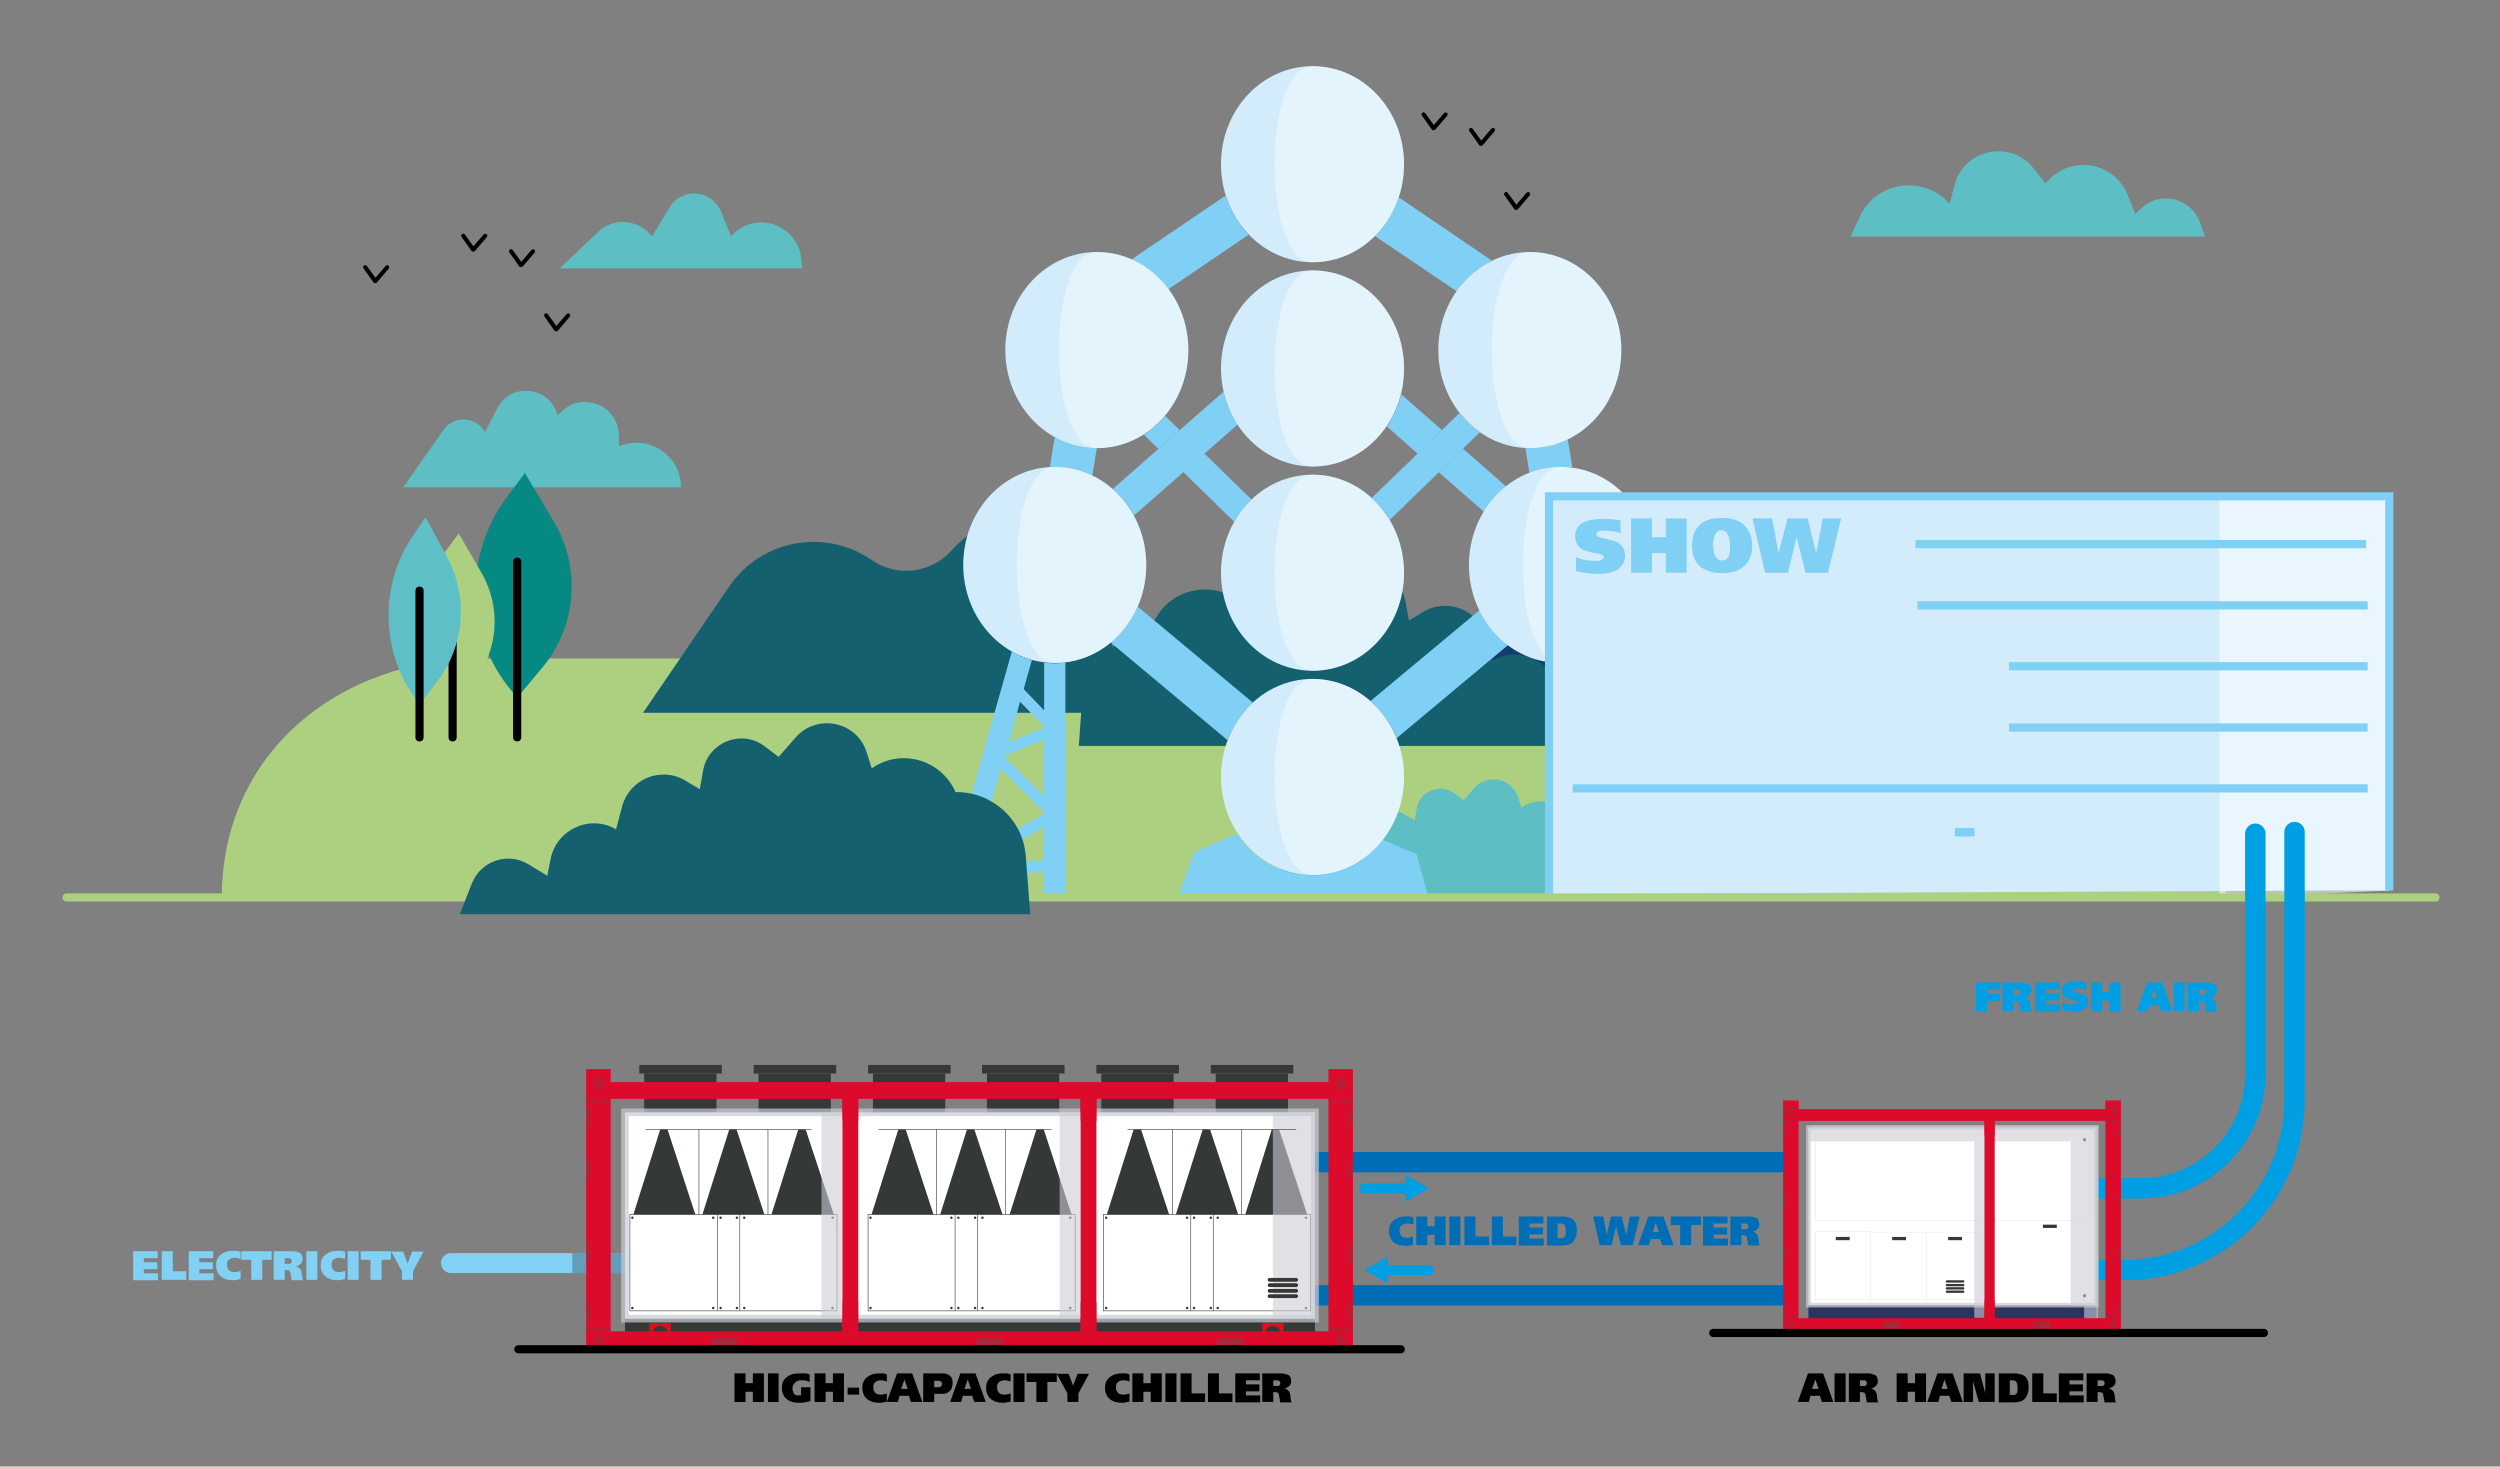 <?xml version="1.0" encoding="UTF-8"?>
<!-- Generator: Adobe Illustrator 27.1.1, SVG Export Plug-In . SVG Version: 6.00 Build 0)  -->
<svg xmlns="http://www.w3.org/2000/svg" xmlns:xlink="http://www.w3.org/1999/xlink" version="1.1" id="Calque_1" x="0px" y="0px" viewBox="0 0 612 359" style="enable-background:new 0 0 612 359;" xml:space="preserve">
<rect x="0" y="0" width="612" height="359" fill="#808080" stroke="none"/>
<style type="text/css">
	.st0{enable-background:new    ;}
	.st1{fill:#123E6A;}
	.st2{fill:#ADD080;}
	.st3{fill:#5DBFC3;}
	.st4{fill:#15606E;}
	.st5{fill:#058982;}
	.st6{fill:#5EC0C6;}
	.st7{fill:none;stroke:#15606E;stroke-width:2;stroke-linecap:round;stroke-linejoin:round;stroke-miterlimit:10;}
	.st8{fill:#80CFF5;}
	.st9{fill:#D2ECFC;}
	.st10{opacity:0.4;fill:#FFFFFF;enable-background:new    ;}
	.st11{opacity:0.4;}
	.st12{fill:#FFFFFF;}
	.st13{opacity:0.5;fill:#FFFFFF;enable-background:new    ;}
	.st14{fill:none;stroke:#80CFF5;stroke-width:2;stroke-miterlimit:10;}
	.st15{fill:none;stroke:#ADD080;stroke-width:2;stroke-linecap:round;stroke-miterlimit:10;}
	.st16{fill:none;stroke:#006DB7;stroke-width:5;stroke-linecap:round;stroke-linejoin:round;stroke-miterlimit:10;}
	.st17{fill:none;stroke:#009FE3;stroke-width:2.448;stroke-linecap:round;stroke-linejoin:round;}
	.st18{fill:#009FE3;}
	.st19{fill:none;stroke:#000000;stroke-width:1.631;stroke-linecap:round;stroke-linejoin:round;stroke-miterlimit:10;}
	.st20{fill:none;stroke:#83D0F5;stroke-width:4.894;stroke-linecap:round;stroke-linejoin:round;stroke-miterlimit:10;}
	.st21{fill:none;stroke:#649DB8;stroke-width:4.894;stroke-linejoin:round;stroke-miterlimit:10;}
	.st22{fill:#343836;}
	.st23{opacity:0.7;fill:none;stroke:#CBCCD3;stroke-width:1.871;stroke-miterlimit:10;enable-background:new    ;}
	.st24{fill:#E20E17;}
	.st25{fill:#FFFFFF;stroke:#343836;stroke-width:0.146;stroke-miterlimit:10;}
	.st26{fill:none;stroke:#343836;stroke-width:0.146;stroke-miterlimit:10;}
	.st27{opacity:0.6;fill:#CBCCD3;enable-background:new    ;}
	.st28{fill:none;stroke:#343836;stroke-width:0.936;stroke-linecap:round;stroke-miterlimit:10;}
	.st29{fill:#DC0B2C;}
	.st30{opacity:0.24;}
	.st31{fill:#535452;}
	.st32{fill:none;stroke:#000000;stroke-width:2;stroke-linecap:round;stroke-miterlimit:10;}
	.st33{fill:none;stroke:#009FE3;stroke-width:5;stroke-linecap:round;stroke-linejoin:round;stroke-miterlimit:10;}
	.st34{fill:#2B345B;}
	.st35{opacity:0.7;fill:none;stroke:#CBCCD3;stroke-width:1.145;stroke-miterlimit:10;enable-background:new    ;}
	.st36{opacity:0.4;fill:none;stroke:#343836;stroke-width:3.774885e-02;stroke-miterlimit:10;enable-background:new    ;}
	.st37{fill:none;stroke:#343836;stroke-width:0.572;stroke-linecap:round;stroke-miterlimit:10;}
	.st38{fill:none;stroke:#FFFFFF;stroke-width:0.372;stroke-miterlimit:10;}
	.st39{fill:#83D0F5;}
	.st40{fill:#006DB7;}
</style>
<g>
	<g>
		<g>
			<g class="st0">
				<path class="st1" d="M470.5,219.7h24.1c25.3,0,45.8-19.5,45.8-44.8v-0.8h-69.9L470.5,219.7L470.5,219.7z"></path>
			</g>
			<g>
				<path class="st1" d="M482.6,189.2h-52.5v-37.4h20.1c17.9,0,32.5,14.5,32.5,32.5v4.9H482.6z"></path>
			</g>
			<g class="st0">
				<path class="st2" d="M54.3,219.7h401.9v-58.5h-338C82.9,161.1,54.3,184.4,54.3,219.7L54.3,219.7z"></path>
			</g>
			<g>
				<path class="st3" d="M166.7,119.3h-68l9.9-14.1c2.5-3.6,8-3.3,10.1,0.6l0,0l3-5.8c3.3-6.6,13-5.4,14.8,1.7l0,0l1-1      c5.3-5,14-1.3,14,6v2.5h0.1C158.9,106.3,166.7,111.5,166.7,119.3L166.7,119.3z"></path>
			</g>
			<g class="st0">
				<path class="st4" d="M275.8,174.5H157.4l21.1-30.9c7.8-11.5,23.5-14.4,34.9-6.5l0,0c6.2,4.3,14.6,3.2,19.6-2.4l0,0      c6.9-7.8,18-10.3,27.5-6.1l6.2,2.7L275.8,174.5z"></path>
			</g>
			<g class="st0">
				<path class="st1" d="M387.1,182.7l0.6,2c34.2,0,61.9,2.3,61.9-31.9v-1H347.1L387.1,182.7z"></path>
			</g>
			<g>
				<path class="st3" d="M310,219.7l1.8-4.6c1.3-3.5,5.5-4.9,8.6-2.9l2.8,1.8c0,0,0.2-1.2,0.5-2.6c0.9-4.5,5.9-6.8,9.9-4.5l0,0      l0.9-3.5c1.1-4.2,5.9-6.1,9.6-3.9l2.2,1.3l0.5-2.8c0.7-4.4,5.8-6.4,9.4-3.7l2.1,1.6l2.5-2.9c3.3-3.8,9.4-2.5,10.9,2.3l0.7,2.4      l0,0c4.4-3.1,10.6-1.4,12.7,3.6l0.4,0.9l10.9,17.7H310V219.7z"></path>
			</g>
			<g class="st0">
				<path class="st3" d="M539.8,57.9H453l2.3-4.9c4-8.6,15.5-10.3,21.9-3.2l0.1,0.1l1.1-4.4c2.2-9,13.8-11.5,19.5-4.2l2.8,3.6      l1.2-1.2c5.9-5.8,15.8-3.7,18.9,3.9l1.9,4.7l1.7-1.5c4.6-4.1,11.9-2.3,14.1,3.5L539.8,57.9z"></path>
			</g>
			<g>
				<g>
					<path d="M362.5,35.7L362.5,35.7c-0.2,0-0.3-0.1-0.4-0.2l-2.4-3.4c-0.2-0.2-0.1-0.5,0.1-0.7s0.5-0.1,0.7,0.1l2.1,2.9l2.5-2.9       c0.2-0.2,0.5-0.2,0.7-0.1c0.2,0.2,0.2,0.5,0.1,0.7l-2.9,3.4C362.8,35.6,362.7,35.7,362.5,35.7z"></path>
				</g>
				<g>
					<path d="M371.1,51.4L371.1,51.4c-0.2,0-0.3-0.1-0.4-0.2l-2.4-3.4c-0.2-0.2-0.1-0.5,0.1-0.7s0.5-0.1,0.7,0.1l2.1,2.9l2.5-2.9       c0.2-0.2,0.5-0.2,0.7-0.1c0.2,0.2,0.2,0.5,0.1,0.7l-2.9,3.4C371.4,51.3,371.3,51.4,371.1,51.4z"></path>
				</g>
				<g>
					<path d="M350.9,31.9L350.9,31.9c-0.2,0-0.3-0.1-0.4-0.2l-2.4-3.4c-0.2-0.2-0.1-0.5,0.1-0.7s0.5-0.1,0.7,0.1l2.1,2.9l2.5-2.9       c0.2-0.2,0.5-0.2,0.7-0.1c0.2,0.2,0.2,0.5,0.1,0.7l-2.9,3.4C351.2,31.8,351,31.9,350.9,31.9z"></path>
				</g>
				<g>
					<path d="M326.8,39.6L326.8,39.6c-0.2,0-0.3-0.1-0.4-0.2L324,36c-0.2-0.2-0.1-0.5,0.1-0.7s0.5-0.1,0.7,0.1l2.1,2.9l2.5-2.9       c0.2-0.2,0.5-0.2,0.7-0.1c0.2,0.2,0.2,0.5,0.1,0.7l-2.9,3.4C327.1,39.6,327,39.6,326.8,39.6z"></path>
				</g>
			</g>
			<g>
				<path class="st3" d="M196.4,65.7H137l9.5-9c3.8-3.6,10-3,13.1,1.2l0,0l4.3-7.1c3-5,10.4-4.4,12.6,1l2.5,6.1l0.2-0.3      c5.7-6.1,15.8-2.8,16.9,5.4L196.4,65.7z"></path>
			</g>
			<g>
				<path d="M127.5,65.4L127.5,65.4c-0.2,0-0.3-0.1-0.4-0.2l-2.4-3.4c-0.2-0.2-0.1-0.5,0.1-0.7s0.5-0.1,0.7,0.1l2.1,2.9l2.5-2.9      c0.2-0.2,0.5-0.2,0.7-0.1c0.2,0.2,0.2,0.5,0.1,0.7l-2.9,3.4C127.8,65.3,127.6,65.4,127.5,65.4z"></path>
			</g>
			<g>
				<path d="M136.1,81.1L136.1,81.1c-0.2,0-0.3-0.1-0.4-0.2l-2.4-3.4c-0.2-0.2-0.1-0.5,0.1-0.7c0.2-0.2,0.5-0.1,0.7,0.1l2.1,2.9      l2.5-2.9c0.2-0.2,0.5-0.2,0.7-0.1c0.2,0.2,0.2,0.5,0.1,0.7l-2.9,3.4C136.4,81.1,136.2,81.1,136.1,81.1z"></path>
			</g>
			<g>
				<path d="M115.8,61.6L115.8,61.6c-0.2,0-0.3-0.1-0.4-0.2L113,58c-0.2-0.2-0.1-0.5,0.1-0.7s0.5-0.1,0.7,0.1l2.1,2.9l2.5-2.9      c0.2-0.2,0.5-0.2,0.7-0.1c0.2,0.2,0.2,0.5,0.1,0.7l-2.9,3.4C116.1,61.5,116,61.6,115.8,61.6z"></path>
			</g>
			<g>
				<path d="M91.8,69.3L91.8,69.3c-0.2,0-0.3-0.1-0.4-0.2L89,65.7c-0.2-0.2-0.1-0.5,0.1-0.7s0.5-0.1,0.7,0.1l2.1,2.9l2.5-2.9      c0.2-0.2,0.5-0.2,0.7-0.1c0.2,0.2,0.2,0.5,0.1,0.7l-2.9,3.4C92.1,69.3,92,69.3,91.8,69.3z"></path>
			</g>
			<g class="st0">
				<path class="st4" d="M403.6,182.4l-2.9-7.4c-2.2-5.6-8.8-7.8-13.9-4.7l-4.6,2.8c0,0-0.3-1.9-0.8-4.2c-1.5-7.2-9.6-10.9-16-7.2      l0,0l-1.5-5.6c-1.8-6.7-9.5-9.9-15.5-6.3l-3.5,2.1l-0.8-4.5c-1.2-7-9.4-10.3-15.1-6l-3.4,2.6l-4.1-4.7c-5.3-6.1-15.2-4-17.5,3.7      l-1.2,3.8l0,0c-7.1-5-17-2.2-20.5,5.8l-0.6,1.5l-0.4,0.1c-9,1.7-15.8,9.3-16.5,18.4l-0.7,10h139.5V182.4z"></path>
			</g>
			<g>
				<g class="st0">
					<path class="st5" d="M128.5,115.8l-4.5,6c-10.5,14.2-10.1,33.7,1.2,47.3l1.4,1.7l6.1-7.3c8.4-10,9.6-24.3,3-35.6L128.5,115.8z"></path>
				</g>
				<g>
					<path d="M126.6,181.5c-0.6,0-1-0.4-1-1v-43c0-0.6,0.4-1,1-1s1,0.4,1,1v43C127.6,181.1,127.2,181.5,126.6,181.5z"></path>
				</g>
			</g>
			<g>
				<g class="st0">
					<path class="st2" d="M112.3,130.6l-3.5,4.7c-8.1,10.9-7.8,26,0.9,36.5l1.1,1.3l4.7-5.6c6.5-7.7,7.4-18.7,2.3-27.4L112.3,130.6z       "></path>
				</g>
				<g>
					<path d="M110.8,181.5c-0.6,0-1-0.4-1-1v-33.2c0-0.6,0.4-1,1-1s1,0.4,1,1v33.2C111.8,181.1,111.4,181.5,110.8,181.5z"></path>
				</g>
			</g>
			<g>
				<g class="st0">
					<path class="st6" d="M104.2,126.6l-3.4,5c-7.9,11.8-7.5,28.1,0.9,39.4l1.1,1.4l4.6-6.1c6.3-8.4,7.2-20.2,2.2-29.6L104.2,126.6z       "></path>
				</g>
				<g>
					<path d="M102.7,181.5c-0.6,0-1-0.4-1-1v-35.9c0-0.6,0.4-1,1-1s1,0.4,1,1v35.9C103.7,181.1,103.3,181.5,102.7,181.5z"></path>
				</g>
			</g>
			<g>
				<path class="st2" d="M545.3,219.7H453l2.4-5.2c4.3-9.2,16.5-11,23.3-3.5l0.1,0.1l1.1-4.7c2.3-9.6,14.7-12.3,20.7-4.5l3,3.9      l1.3-1.3c6.3-6.1,16.8-4,20.1,4.2l2,5l1.8-1.6c4.9-4.3,12.6-2.4,14.9,3.7L545.3,219.7z"></path>
			</g>
			<path class="st7" d="M598.2,219.7"></path>
			<path class="st7" d="M18.3,219.7"></path>
		</g>
		<g>
			<g>
				<g>
					<g>
						<g>
							<g>
								<path class="st8" d="M365.2,63.8l-22.8-15.5c-1.2,3.6-3.2,6.9-5.8,9.5l20,13.5C358.8,68.1,361.8,65.5,365.2,63.8z"></path>
							</g>
						</g>
					</g>
					<g>
						<g>
							<g>
								<path class="st8" d="M374.5,109.7c-0.4,0-0.8,0-1.1,0l1.2,7.3c3.1-1.7,6.6-2.7,10.3-2.7l0,0l-1.1-6.7          C380.9,108.9,377.8,109.7,374.5,109.7z"></path>
							</g>
						</g>
					</g>
				</g>
				<g>
					<g>
						<g>
							<path class="st8" d="M341.9,180.7l28.6-23.9c-2.7-2.4-4.9-5.5-6.3-9.1l-28.7,23.9C338.3,174.1,340.5,177.2,341.9,180.7z"></path>
						</g>
					</g>
				</g>
				<g>
					<g>
						<g>
							<path class="st8" d="M258.2,114.3c3.3,0,6.4,0.8,9.2,2.1l1.1-6.7c-3.7,0-7.2-1-10.3-2.7l-1.2,7.4         C257.4,114.3,257.8,114.3,258.2,114.3z"></path>
						</g>
					</g>
				</g>
				<g>
					<g>
						<g>
							<path class="st8" d="M300,47.9l-23,15.6c3.6,1.6,6.7,4.1,9,7.3l19.6-13.3C303.2,54.8,301.2,51.6,300,47.9z"></path>
						</g>
					</g>
				</g>
				<g>
					<g>
						<g>
							<path class="st8" d="M349.5,219.1l-2.7-10l-8.3-3.5c-4.1,5.3-10.3,8.7-17.3,8.7c-7.6,0-14.3-4-18.3-10.2l-10.6,4.5l-3.8,10.5         H349.5z"></path>
						</g>
					</g>
				</g>
				<g>
					<g>
						<g>
							<path class="st9" d="M343.7,40.2c0,13.3-10,24-22.4,24s-22.4-10.8-22.4-24c0-13.3,10-24,22.4-24         C333.7,16.2,343.7,26.9,343.7,40.2"></path>
							<path class="st10" d="M343.7,40.2c0,13.3-10,24-22.4,24s-12.4-48,0-48C333.7,16.2,343.7,26.9,343.7,40.2"></path>
						</g>
					</g>
				</g>
				<g>
					<g>
						<g>
							<path class="st9" d="M290.9,85.7c0,13.3-10,24-22.4,24s-22.4-10.8-22.4-24c0-13.3,10-24,22.4-24         C280.9,61.7,290.9,72.4,290.9,85.7"></path>
						</g>
					</g>
				</g>
				<g class="st11">
					<path class="st12" d="M290.9,85.7c0,13.3-10,24-22.4,24s-12.4-48,0-48C280.9,61.7,290.9,72.4,290.9,85.7"></path>
				</g>
				<g>
					<g>
						<g>
							<path class="st8" d="M288.8,105.3l-3.6-3.5c-1.5,1.8-3.2,3.3-5.2,4.6l3.6,3.5L288.8,105.3z"></path>
						</g>
					</g>
				</g>
				<g>
					<g>
						<g>
							<path class="st8" d="M299.5,95.9l-27.1,23.8c2.1,1.8,3.8,4,5.2,6.5l25.4-22.3C301.3,101.5,300.2,98.8,299.5,95.9z"></path>
						</g>
					</g>
				</g>
				<g>
					<g>
						<g>
							<path class="st8" d="M306.7,172l-28.2-23.5c-1.5,3.5-3.8,6.5-6.6,8.8l28.6,23.9C301.8,177.7,304,174.5,306.7,172z"></path>
						</g>
					</g>
				</g>
				<g>
					<g>
						<g>
							<path class="st9" d="M280.6,138.3c0,13.3-10,24-22.4,24s-22.4-10.8-22.4-24c0-13.3,10-24,22.4-24S280.6,125.1,280.6,138.3"></path>
						</g>
					</g>
				</g>
				<g class="st11">
					<path class="st12" d="M280.6,138.3c0,13.3-10,24-22.4,24s-12.4-48,0-48S280.6,125.1,280.6,138.3"></path>
				</g>
				<g>
					<g>
						<g>
							<path class="st9" d="M343.7,90.2c0,13.3-10,24-22.4,24s-22.4-10.8-22.4-24c0-13.3,10-24,22.4-24S343.7,76.9,343.7,90.2"></path>
						</g>
					</g>
				</g>
				<g class="st11">
					<path class="st12" d="M343.7,90.2c0,13.3-10,24-22.4,24s-12.4-48,0-48S343.7,76.9,343.7,90.2"></path>
				</g>
				<g>
					<g>
						<g>
							<path class="st9" d="M396.9,85.7c0,13.3-10,24-22.4,24s-22.4-10.8-22.4-24c0-13.3,10-24,22.4-24         C386.9,61.7,396.9,72.4,396.9,85.7"></path>
						</g>
					</g>
				</g>
				<g class="st11">
					<path class="st12" d="M396.9,85.7c0,13.3-10,24-22.4,24s-12.4-48,0-48C386.9,61.7,396.9,72.4,396.9,85.7"></path>
				</g>
				<g>
					<g>
						<g>
							<path class="st8" d="M306.4,122.3L294.8,111l-5.2,4.5l12.5,12.2C303.3,125.7,304.7,123.9,306.4,122.3z"></path>
						</g>
					</g>
				</g>
				<g>
					<g>
						<g>
							<g>
								<path class="st8" d="M358.1,109.8l-5.9,5.8l12.9,11.3c1.3-2.5,3-4.8,5-6.6L358.1,109.8z"></path>
							</g>
						</g>
					</g>
					<g>
						<g>
							<g>
								<path class="st8" d="M353,105.3l-10-8.8c-0.7,2.9-1.9,5.5-3.5,7.9l7.6,6.7L353,105.3z"></path>
							</g>
						</g>
					</g>
				</g>
				<g>
					<g>
						<g>
							<path class="st9" d="M343.7,140.2c0,13.3-10,24-22.4,24s-22.4-10.8-22.4-24c0-13.3,10-24,22.4-24S343.7,127,343.7,140.2"></path>
						</g>
					</g>
				</g>
				<g class="st11">
					<path class="st12" d="M343.7,140.2c0,13.3-10,24-22.4,24s-12.4-48,0-48S343.7,127,343.7,140.2"></path>
				</g>
				<g>
					<g>
						<g>
							<path class="st8" d="M340.2,127.3l22.1-21.5c-1.9-1.3-3.6-2.9-5-4.7l-21.5,20.8C337.5,123.5,339,125.3,340.2,127.3z"></path>
						</g>
					</g>
				</g>
				<g>
					<g>
						<g>
							<path class="st9" d="M343.7,190.2c0,13.3-10,24-22.4,24s-22.4-10.8-22.4-24c0-13.3,10-24,22.4-24S343.7,177,343.7,190.2"></path>
						</g>
					</g>
				</g>
				<g class="st11">
					<path class="st12" d="M343.7,190.2c0,13.3-10,24-22.4,24s-12.4-48,0-48S343.7,177,343.7,190.2"></path>
				</g>
				<g>
					<g>
						<g>
							<path class="st8" d="M260.8,219.2v-57c-0.9,0.1-1.8,0.2-2.6,0.2c-0.9,0-1.8-0.1-2.6-0.2v11.7l-5-5.2l2-7.1         c-1.7-0.5-3.4-1.2-4.9-2.1l-16.9,59.7 M236.3,219.2l1.6-5.6h17.7v5.6 M255.5,210.7H241l14.5-8.2V210.7z M249.7,171.8l5.9,6         v0.3l-8.6,3.5L249.7,171.8z M245.9,185l9.6-3.9v13.7l-9.7-9.6L245.9,185z M245,188.2l10.5,10.5v0.6l-16.3,9.2L245,188.2z"></path>
						</g>
					</g>
				</g>
				<g>
					<g>
						<g>
							<path class="st9" d="M359.6,138.3c0,13.3,10,24,22.4,24s22.4-10.8,22.4-24c0-13.3-10-24-22.4-24S359.6,125.1,359.6,138.3z"></path>
						</g>
					</g>
				</g>
				<g>
					<g>
						<g>
							<path class="st10" d="M382.1,162.3c12.4,0,22.4-10.8,22.4-24c0-13.3-10-24-22.4-24S369.7,162.3,382.1,162.3z"></path>
						</g>
					</g>
				</g>
				<g>
					<g>
						<g>
							<path class="st8" d="M409.5,219.2l-16.9-59.7c-1.5,0.9-3.2,1.6-4.9,2.1l2,7.1l-5,5.2v-11.7c-0.9,0.1-1.8,0.2-2.6,0.2         c-0.9,0-1.8-0.1-2.6-0.2v57 M384.7,219.2v-5.6h17.7l1.6,5.6 M384.7,202.5l14.5,8.2h-14.5V202.5z M393.3,181.6l-8.6-3.5v-0.3         l5.9-6L393.3,181.6z M394.4,185.2l-9.7,9.6v-13.7l9.6,3.9L394.4,185.2z M401,208.5l-16.3-9.2v-0.6l10.5-10.5L401,208.5z"></path>
						</g>
					</g>
				</g>
			</g>
		</g>
		<g>
			<polyline class="st9" points="136.1,220 379.2,220 379.2,121.5 584.9,121.5 584.9,218 569.5,218    "></polyline>
			<polygon class="st13" points="584.9,218 584.9,121.5 543.3,121.5 543.3,220    "></polygon>
			<g>
				<line class="st14" x1="468.9" y1="133.2" x2="579.2" y2="133.2"></line>
				<g>
					<path class="st14" d="M478.6,203.7c0.8,0.1,1.6,0.1,2.4,0.1s1.6,0,2.3-0.1H478.6z"></path>
					<line class="st14" x1="385" y1="193" x2="579.6" y2="193"></line>
					<line class="st14" x1="491.8" y1="178.1" x2="579.6" y2="178.1"></line>
					<line class="st14" x1="491.8" y1="163.1" x2="579.6" y2="163.1"></line>
					<line class="st14" x1="469.4" y1="148.2" x2="579.6" y2="148.2"></line>
					<polyline class="st14" points="379.2,220 379.2,121.5 584.9,121.5 584.9,218      "></polyline>
				</g>
			</g>
		</g>
		<line class="st15" x1="16.3" y1="219.7" x2="596.2" y2="219.7"></line>
	</g>
	<line class="st16" x1="317.5" y1="317.1" x2="435.7" y2="317.1"></line>
	<polyline class="st16" points="435.7,284.5 331.8,284.5 331.8,284.5 308.3,284.5  "></polyline>
	<g>
		<g>
			<line class="st17" x1="334" y1="290.9" x2="345" y2="290.9"></line>
			<g>
				<polygon class="st18" points="344.1,294.2 349.8,290.9 344.1,287.6     "></polygon>
			</g>
		</g>
	</g>
	<g>
		<g>
			<line class="st17" x1="349.8" y1="310.9" x2="338.8" y2="310.9"></line>
			<g>
				<polygon class="st18" points="339.7,307.6 334,310.9 339.7,314.2     "></polygon>
			</g>
		</g>
	</g>
	<path class="st19" d="M329.9,315.3"></path>
	<path class="st19" d="M329.9,315.3"></path>
	<line class="st20" x1="155.8" y1="309.2" x2="110.4" y2="309.2"></line>
	<line class="st21" x1="155.8" y1="309.2" x2="140.1" y2="309.2"></line>
	<g>
		<g>
			<g>
				<rect x="157.7" y="262.8" class="st22" width="17.7" height="9.9"></rect>
				<rect x="156.5" y="260.7" class="st22" width="20.2" height="2.1"></rect>
			</g>
			<g>
				<rect x="185.7" y="262.8" class="st22" width="17.7" height="9.9"></rect>
				<rect x="184.5" y="260.7" class="st22" width="20.2" height="2.1"></rect>
			</g>
			<g>
				<rect x="213.7" y="262.8" class="st22" width="17.7" height="9.9"></rect>
				<rect x="212.5" y="260.7" class="st22" width="20.2" height="2.1"></rect>
			</g>
			<g>
				<rect x="241.6" y="262.8" class="st22" width="17.7" height="9.9"></rect>
				<rect x="240.4" y="260.7" class="st22" width="20.2" height="2.1"></rect>
			</g>
			<g>
				<rect x="269.6" y="262.8" class="st22" width="17.7" height="9.9"></rect>
				<rect x="268.4" y="260.7" class="st22" width="20.2" height="2.1"></rect>
			</g>
			<g>
				<rect x="297.6" y="262.8" class="st22" width="17.7" height="9.9"></rect>
				<rect x="296.4" y="260.7" class="st22" width="20.2" height="2.1"></rect>
			</g>
			<g>
				<g>
					<g>
						<rect x="153" y="322.8" class="st22" width="168.9" height="6.6"></rect>
						<g>
							<rect x="153" y="272.3" class="st12" width="168.9" height="50.5"></rect>
							<rect x="153" y="272.3" class="st23" width="168.9" height="50.5"></rect>
						</g>
						<g>
							<path class="st24" d="M159,323.9v5.2h5.2v-5.2H159z M161.6,328.4c-1,0-1.9-0.8-1.9-1.9c0-1,0.8-1.9,1.9-1.9         c1,0,1.9,0.8,1.9,1.9C163.5,327.5,162.6,328.4,161.6,328.4z"></path>
							<path class="st24" d="M309,323.9v5.2h5.2v-5.2H309z M311.6,328.4c-1,0-1.9-0.8-1.9-1.9c0-1,0.8-1.9,1.9-1.9s1.9,0.8,1.9,1.9         C313.4,327.5,312.6,328.4,311.6,328.4z"></path>
						</g>
						<g>
							<g>
								<polygon class="st22" points="320.9,300 312.2,273.7 304,300         "></polygon>
								<polygon class="st22" points="304,300 295.3,273.7 287,300         "></polygon>
								<polygon class="st22" points="287.1,300 278.4,273.7 270.1,300         "></polygon>
							</g>
							<g>
								<g>
									<g>
										<rect x="270.1" y="297.3" class="st25" width="50.7" height="23.6"></rect>
									</g>
									<g>
										<line class="st26" x1="291.5" y1="320.9" x2="291.5" y2="297.3"></line>
										<line class="st26" x1="297" y1="297.3" x2="297" y2="320.9"></line>
									</g>
								</g>
								<g>
									<g>
										<circle class="st22" cx="270.8" cy="298.1" r="0.3"></circle>
									</g>
									<g>
										<circle class="st22" cx="270.8" cy="320.2" r="0.3"></circle>
									</g>
								</g>
								<g>
									<g>
										<circle class="st22" cx="292.3" cy="298.1" r="0.3"></circle>
									</g>
									<g>
										<circle class="st22" cx="292.3" cy="320.2" r="0.3"></circle>
									</g>
								</g>
								<g>
									<g>
										<circle class="st22" cx="290.6" cy="298.1" r="0.3"></circle>
									</g>
									<g>
										<circle class="st22" cx="290.6" cy="320.2" r="0.3"></circle>
									</g>
								</g>
								<g>
									<g>
										<circle class="st22" cx="296.4" cy="298.1" r="0.3"></circle>
									</g>
									<g>
										<circle class="st22" cx="296.4" cy="320.2" r="0.3"></circle>
									</g>
								</g>
								<g>
									<g>
										<circle class="st22" cx="298.1" cy="298.1" r="0.3"></circle>
									</g>
									<g>
										<circle class="st22" cx="298.1" cy="320.2" r="0.3"></circle>
									</g>
								</g>
								<g>
									<g>
										<circle class="st22" cx="319.7" cy="298.1" r="0.3"></circle>
									</g>
									<g>
										<circle class="st22" cx="319.7" cy="320.2" r="0.3"></circle>
									</g>
								</g>
							</g>
							<rect x="271" y="273.3" class="st12" width="48.4" height="3.2"></rect>
						</g>
						<rect x="311.6" y="272.3" class="st27" width="10.3" height="50.5"></rect>
						<g>
							<line class="st28" x1="310.8" y1="314.6" x2="317.3" y2="314.6"></line>
							<line class="st28" x1="310.8" y1="316" x2="317.3" y2="316"></line>
							<line class="st28" x1="310.8" y1="317.3" x2="317.3" y2="317.3"></line>
							<line class="st28" x1="310.8" y1="313.3" x2="317.3" y2="313.3"></line>
						</g>
					</g>
				</g>
			</g>
			<g>
				<g>
					<g>
						<rect x="264.5" y="265.8" class="st29" width="3.9" height="62.9"></rect>
					</g>
					<g>
						<rect x="264.5" y="265.8" class="st29" width="3.9" height="8.6"></rect>
					</g>
					<g>
						<rect x="264.5" y="318.8" class="st29" width="3.9" height="8.6"></rect>
					</g>
					<g>
						<rect x="206.2" y="265.8" class="st29" width="3.9" height="62.9"></rect>
					</g>
					<g>
						<rect x="206.2" y="265.8" class="st29" width="3.9" height="8.6"></rect>
					</g>
					<g>
						<rect x="206.2" y="318.8" class="st29" width="3.9" height="8.6"></rect>
					</g>
				</g>
				<g>
					<g>
						<path class="st29" d="M330.2,329.9H144.5v-65h185.7V329.9z M148.5,325.9h177.6V269H148.5V325.9z"></path>
					</g>
					<g>
						<rect x="325.2" y="261.7" class="st29" width="6" height="69.2"></rect>
					</g>
					<g>
						<rect x="143.5" y="261.7" class="st29" width="6" height="69.2"></rect>
					</g>
					<g class="st30">
						<rect x="143.5" y="269" class="st31" width="5.9" height="0.9"></rect>
						<path class="st31" d="M144.1,275.5h-0.6v-4.3h0.6c0.3,0,0.6,0.3,0.6,0.6v3.1C144.7,275.2,144.5,275.5,144.1,275.5z"></path>
						<path class="st31" d="M146.5,266.9L146.5,266.9c-0.7,0-1.3-0.6-1.3-1.3V265c0-0.7,0.6-1.3,1.3-1.3l0,0c0.7,0,1.3,0.6,1.3,1.3        v0.7C147.8,266.4,147.2,266.9,146.5,266.9z"></path>
						<rect x="143.5" y="324.9" class="st31" width="5.9" height="0.9"></rect>
						<path class="st31" d="M144.1,319.4h-0.6v4.3h0.6c0.3,0,0.6-0.3,0.6-0.6V320C144.7,319.7,144.5,319.4,144.1,319.4z"></path>
						<path class="st31" d="M144.1,284.1h-0.6v4.3h0.6c0.3,0,0.6-0.3,0.6-0.6v-3.1C144.7,284.4,144.5,284.1,144.1,284.1z"></path>
						<path class="st31" d="M144.1,304.7h-0.6v4.3h0.6c0.3,0,0.6-0.3,0.6-0.6v-3.1C144.7,304.9,144.5,304.7,144.1,304.7z"></path>
						<path class="st31" d="M146.5,326.8L146.5,326.8c-0.7,0-1.3,0.6-1.3,1.3v0.7c0,0.7,0.6,1.3,1.3,1.3l0,0c0.7,0,1.3-0.6,1.3-1.3        V328C147.8,327.3,147.2,326.8,146.5,326.8z"></path>
					</g>
					<g class="st30">
						<rect x="325.3" y="325" class="st31" width="5.9" height="0.9"></rect>
						<path class="st31" d="M330.5,319.4h0.6v4.3h-0.6c-0.3,0-0.6-0.3-0.6-0.6V320C329.9,319.7,330.2,319.4,330.5,319.4z"></path>
						<path class="st31" d="M328.2,326.8L328.2,326.8c0.7,0,1.3,0.6,1.3,1.3v0.7c0,0.7-0.6,1.3-1.3,1.3l0,0c-0.7,0-1.3-0.6-1.3-1.3        V328C326.9,327.3,327.5,326.8,328.2,326.8z"></path>
						<rect x="325.2" y="269" class="st31" width="5.9" height="0.9"></rect>
						<path class="st31" d="M330.5,275.5h0.6v-4.3h-0.6c-0.3,0-0.6,0.3-0.6,0.6v3.1C329.9,275.2,330.2,275.5,330.5,275.5z"></path>
						<path class="st31" d="M330.5,309h0.6v-4.3h-0.6c-0.3,0-0.6,0.3-0.6,0.6v3.1C329.9,308.7,330.2,309,330.5,309z"></path>
						<path class="st31" d="M330.5,288.4h0.6v-4.3h-0.6c-0.3,0-0.6,0.3-0.6,0.6v3.1C329.9,288.2,330.2,288.4,330.5,288.4z"></path>
						<path class="st31" d="M328.2,266.9L328.2,266.9c0.7,0,1.3-0.6,1.3-1.3V265c0-0.7-0.6-1.3-1.3-1.3l0,0c-0.7,0-1.3,0.6-1.3,1.3        v0.7C326.9,266.4,327.5,266.9,328.2,266.9z"></path>
					</g>
					<g class="st11">
						<path class="st31" d="M174.1,328.5v1.5h6.4v-1.5c0-0.6-0.5-1.1-1.1-1.1h-4.2C174.6,327.4,174.1,327.9,174.1,328.5z"></path>
						<path class="st31" d="M297.9,328.5v1.5h6.4v-1.5c0-0.6-0.5-1.1-1.1-1.1H299C298.4,327.4,297.9,327.9,297.9,328.5z"></path>
						<path class="st31" d="M239.1,328.5v1.5h6.4v-1.5c0-0.6-0.5-1.1-1.1-1.1h-4.2C239.5,327.4,239.1,327.9,239.1,328.5z"></path>
					</g>
				</g>
			</g>
			<g>
				<g>
					<polygon class="st22" points="205,300 196.3,273.7 188,300      "></polygon>
					<polygon class="st22" points="188,300 179.4,273.7 171.1,300      "></polygon>
					<polygon class="st22" points="171.1,300 162.5,273.7 154.2,300      "></polygon>
				</g>
				<g>
					<g>
						<g>
							<rect x="154.2" y="297.3" class="st25" width="50.7" height="23.6"></rect>
						</g>
						<g>
							<line class="st26" x1="175.6" y1="320.9" x2="175.6" y2="297.3"></line>
							<line class="st26" x1="181.1" y1="297.3" x2="181.1" y2="320.9"></line>
						</g>
					</g>
					<g>
						<g>
							<circle class="st22" cx="154.8" cy="298.1" r="0.3"></circle>
						</g>
						<g>
							<circle class="st22" cx="154.8" cy="320.2" r="0.3"></circle>
						</g>
					</g>
					<g>
						<g>
							<circle class="st22" cx="176.4" cy="298.1" r="0.3"></circle>
						</g>
						<g>
							<circle class="st22" cx="176.4" cy="320.2" r="0.3"></circle>
						</g>
					</g>
					<g>
						<g>
							<circle class="st22" cx="174.6" cy="298.1" r="0.3"></circle>
						</g>
						<g>
							<circle class="st22" cx="174.6" cy="320.2" r="0.3"></circle>
						</g>
					</g>
					<g>
						<g>
							<circle class="st22" cx="180.4" cy="298.1" r="0.3"></circle>
						</g>
						<g>
							<circle class="st22" cx="180.4" cy="320.2" r="0.3"></circle>
						</g>
					</g>
					<g>
						<g>
							<circle class="st22" cx="182.2" cy="298.1" r="0.3"></circle>
						</g>
						<g>
							<circle class="st22" cx="182.2" cy="320.2" r="0.3"></circle>
						</g>
					</g>
					<g>
						<g>
							<circle class="st22" cx="203.8" cy="298.1" r="0.3"></circle>
						</g>
						<g>
							<circle class="st22" cx="203.8" cy="320.2" r="0.3"></circle>
						</g>
					</g>
				</g>
				<rect x="155.1" y="273.3" class="st12" width="48.4" height="3.2"></rect>
			</g>
			<g>
				<g>
					<polygon class="st22" points="263.2,300 254.6,273.7 246.3,300      "></polygon>
					<polygon class="st22" points="246.3,300 237.6,273.7 229.3,300      "></polygon>
					<polygon class="st22" points="229.4,300 220.8,273.7 212.5,300      "></polygon>
					<rect x="213.4" y="273.3" class="st12" width="48.4" height="3.2"></rect>
				</g>
				<g>
					<g>
						<g>
							<rect x="212.5" y="297.3" class="st25" width="50.7" height="23.6"></rect>
						</g>
						<g>
							<line class="st26" x1="233.8" y1="320.9" x2="233.8" y2="297.3"></line>
							<line class="st26" x1="239.3" y1="297.3" x2="239.3" y2="320.9"></line>
						</g>
					</g>
					<g>
						<g>
							<circle class="st22" cx="213.1" cy="298.1" r="0.3"></circle>
						</g>
						<g>
							<circle class="st22" cx="213.1" cy="320.2" r="0.3"></circle>
						</g>
					</g>
					<g>
						<g>
							<circle class="st22" cx="234.6" cy="298.1" r="0.3"></circle>
						</g>
						<g>
							<circle class="st22" cx="234.6" cy="320.2" r="0.3"></circle>
						</g>
					</g>
					<g>
						<g>
							<circle class="st22" cx="232.9" cy="298.1" r="0.3"></circle>
						</g>
						<g>
							<circle class="st22" cx="232.9" cy="320.2" r="0.3"></circle>
						</g>
					</g>
					<g>
						<g>
							<circle class="st22" cx="238.7" cy="298.1" r="0.3"></circle>
						</g>
						<g>
							<circle class="st22" cx="238.7" cy="320.2" r="0.3"></circle>
						</g>
					</g>
					<g>
						<g>
							<circle class="st22" cx="240.5" cy="298.1" r="0.3"></circle>
						</g>
						<g>
							<circle class="st22" cx="240.5" cy="320.2" r="0.3"></circle>
						</g>
					</g>
					<g>
						<g>
							<circle class="st22" cx="262" cy="298.1" r="0.3"></circle>
						</g>
						<g>
							<circle class="st22" cx="262" cy="320.2" r="0.3"></circle>
						</g>
					</g>
				</g>
			</g>
			<line class="st26" x1="171.1" y1="297.3" x2="171.1" y2="276.5"></line>
			<line class="st26" x1="188" y1="297.3" x2="188" y2="276.5"></line>
			<line class="st26" x1="229.3" y1="297.3" x2="229.3" y2="276.5"></line>
			<line class="st26" x1="246.2" y1="297.3" x2="246.2" y2="276.5"></line>
			<line class="st26" x1="287" y1="297.3" x2="287" y2="276.5"></line>
			<line class="st26" x1="303.9" y1="297.3" x2="303.9" y2="276.5"></line>
			<line class="st26" x1="158" y1="276.5" x2="198.6" y2="276.5"></line>
			<line class="st26" x1="215.1" y1="276.5" x2="257.4" y2="276.5"></line>
			<line class="st26" x1="317.3" y1="276.5" x2="276" y2="276.5"></line>
			<rect x="259.4" y="272.3" class="st27" width="5.1" height="50.5"></rect>
			<rect x="201.1" y="272.3" class="st27" width="5.1" height="50.5"></rect>
		</g>
	</g>
	<line class="st32" x1="126.9" y1="330.3" x2="342.9" y2="330.3"></line>
	<path class="st19" d="M329.9,315.3"></path>
	<path class="st19" d="M329.9,315.3"></path>
	<path class="st33" d="M514.6,290.9h9.6c15.4,0,27.9-12.5,27.9-27.9v-58.9"></path>
	<path class="st33" d="M514.6,310.9h5.5c23,0,41.6-18.6,41.6-41.6v-65.6"></path>
	<g>
		<path class="st32" d="M554.2,326.3"></path>
		<path class="st32" d="M419.4,326.3"></path>
	</g>
</g>
<g>
	<g>
		<rect x="442.7" y="319.6" class="st34" width="70.5" height="4.1"></rect>
		<g>
			<rect x="442.7" y="276" class="st12" width="70.5" height="43.5"></rect>
			<rect x="442.7" y="276" class="st35" width="70.5" height="43.5"></rect>
		</g>
		<g>
			<rect x="444.4" y="277.8" class="st36" width="67.1" height="21"></rect>
		</g>
		<g>
			<rect x="444.4" y="301.5" class="st36" width="13.6" height="16.6"></rect>
		</g>
		<g>
			<polyline class="st36" points="458.1,318.1 471.7,318.1 471.7,301.6 458.1,301.6    "></polyline>
		</g>
		<g>
			<polyline class="st36" points="471.8,318.1 485.4,318.1 485.4,301.6 471.8,301.6    "></polyline>
		</g>
		<g>
			<line class="st37" x1="476.6" y1="314.6" x2="480.6" y2="314.6"></line>
			<line class="st37" x1="476.6" y1="315.4" x2="480.6" y2="315.4"></line>
			<line class="st37" x1="476.6" y1="316.2" x2="480.6" y2="316.2"></line>
			<line class="st37" x1="476.6" y1="313.7" x2="480.6" y2="313.7"></line>
		</g>
		<g>
			<rect x="500.1" y="299.8" class="st22" width="3.4" height="0.8"></rect>
		</g>
		<g>
			<rect x="476.9" y="302.8" class="st22" width="3.4" height="0.8"></rect>
		</g>
		<g>
			<rect x="463.2" y="302.8" class="st22" width="3.4" height="0.8"></rect>
		</g>
		<g>
			<rect x="449.4" y="302.8" class="st22" width="3.4" height="0.8"></rect>
		</g>
		<g>
			<g>
				<circle class="st22" cx="510.3" cy="279" r="0.4"></circle>
			</g>
		</g>
		<g>
			<g>
				<circle class="st22" cx="510.3" cy="317.2" r="0.4"></circle>
			</g>
		</g>
	</g>
	<polygon class="st27" points="449.4,275.7 443.1,275.7 443.1,279.4 444.9,279.4 483.3,279.4 483.3,322.6 486.4,322.6 486.4,279.4    506.9,279.4 506.9,319.6 510.2,319.6 510.2,322.9 509.1,322.9 509.1,323.3 513.6,323.3 513.6,319.2 513.6,319.2 513.6,275.7  "></polygon>
	<path class="st38" d="M487,270.8"></path>
	<g>
		<g>
			<rect x="485.8" y="272.1" class="st29" width="2.5" height="51.6"></rect>
		</g>
		<g>
			<rect x="485.8" y="272.4" class="st29" width="2.5" height="5.5"></rect>
		</g>
		<g>
			<rect x="485.8" y="318.2" class="st29" width="2.5" height="5.5"></rect>
		</g>
		<g>
			<path class="st29" d="M518.6,325.3h-81.5v-53.8h81.5V325.3z M439.7,322.7H516v-48.3h-76.3V322.7z"></path>
		</g>
		<g>
			<rect x="515.4" y="269.4" class="st29" width="3.8" height="56.5"></rect>
		</g>
		<g>
			<rect x="436.5" y="269.4" class="st29" width="3.8" height="56.5"></rect>
		</g>
		<g class="st30">
			<rect x="436.5" y="274.1" class="st31" width="3.8" height="0.6"></rect>
			<path class="st31" d="M436.9,278.2h-0.4v-2.8h0.4c0.2,0,0.4,0.2,0.4,0.4v2C437.3,278,437.1,278.2,436.9,278.2z"></path>
			<path class="st31" d="M438.4,272.7L438.4,272.7c-0.4,0-0.8-0.4-0.8-0.8v-0.4c0-0.4,0.4-0.8,0.8-0.8l0,0c0.4,0,0.8,0.4,0.8,0.8     v0.4C439.2,272.4,438.8,272.7,438.4,272.7z"></path>
			<rect x="436.5" y="322.1" class="st31" width="3.8" height="0.6"></rect>
			<path class="st31" d="M436.9,318.6h-0.4v2.8h0.4c0.2,0,0.4-0.2,0.4-0.4v-2C437.3,318.7,437.1,318.6,436.9,318.6z"></path>
			<path class="st31" d="M436.9,292.3h-0.4v2.8h0.4c0.2,0,0.4-0.2,0.4-0.4v-2C437.3,292.4,437.1,292.3,436.9,292.3z"></path>
			<path class="st31" d="M436.9,305.4h-0.4v2.8h0.4c0.2,0,0.4-0.2,0.4-0.4v-2C437.3,305.6,437.1,305.4,436.9,305.4z"></path>
			<path class="st31" d="M438.4,323.3L438.4,323.3c-0.4,0-0.8,0.4-0.8,0.8v0.4c0,0.4,0.4,0.8,0.8,0.8l0,0c0.4,0,0.8-0.4,0.8-0.8     v-0.4C439.2,323.6,438.8,323.3,438.4,323.3z"></path>
		</g>
		<g class="st30">
			<rect x="515.4" y="322.1" class="st31" width="3.8" height="0.6"></rect>
			<path class="st31" d="M518.8,318.6h0.4v2.8h-0.4c-0.2,0-0.4-0.2-0.4-0.4v-2C518.4,318.7,518.6,318.6,518.8,318.6z"></path>
			<path class="st31" d="M517.3,323.3L517.3,323.3c0.4,0,0.8,0.4,0.8,0.8v0.4c0,0.4-0.4,0.8-0.8,0.8l0,0c-0.4,0-0.8-0.4-0.8-0.8     v-0.4C516.5,323.6,516.8,323.3,517.3,323.3z"></path>
			<rect x="515.3" y="274" class="st31" width="3.8" height="0.6"></rect>
			<path class="st31" d="M518.8,278.2h0.4v-2.8h-0.4c-0.2,0-0.4,0.2-0.4,0.4v2C518.4,278,518.6,278.2,518.8,278.2z"></path>
			<path class="st31" d="M518.8,308.2h0.4v-2.8h-0.4c-0.2,0-0.4,0.2-0.4,0.4v2C518.4,308,518.6,308.2,518.8,308.2z"></path>
			<path class="st31" d="M518.8,295h0.4v-2.8h-0.4c-0.2,0-0.4,0.2-0.4,0.4v2C518.4,294.9,518.6,295,518.8,295z"></path>
			<path class="st31" d="M517.3,272.7L517.3,272.7c0.4,0,0.8-0.4,0.8-0.8v-0.4c0-0.4-0.4-0.8-0.8-0.8l0,0c-0.4,0-0.8,0.4-0.8,0.8     v0.4C516.5,272.4,516.8,272.7,517.3,272.7z"></path>
		</g>
		<g class="st11">
			<path class="st31" d="M460.9,324.3v0.9h4.1v-0.9c0-0.4-0.3-0.7-0.7-0.7h-2.7C461.2,323.7,460.9,324,460.9,324.3z"></path>
			<path class="st31" d="M497.9,324.3v0.9h4.1v-0.9c0-0.4-0.3-0.7-0.7-0.7h-2.7C498.2,323.7,497.9,324,497.9,324.3z"></path>
		</g>
	</g>
</g>
<line class="st32" x1="419.4" y1="326.3" x2="554.2" y2="326.3"></line>
<g class="st0">
	<path class="st4" d="M112.6,223.7l2.9-7.4c2.2-5.6,8.8-7.8,13.9-4.7l4.6,2.8c0,0,0.3-1.9,0.8-4.2c1.5-7.2,9.6-10.9,16-7.2l0,0   l1.5-5.6c1.8-6.7,9.5-9.9,15.5-6.3l3.5,2.1l0.8-4.5c1.2-7,9.4-10.3,15.1-6l3.4,2.6l4.1-4.7c5.3-6.1,15.2-4,17.5,3.7l1.2,3.8l0,0   c7.1-5,17-2.2,20.5,5.8l0,0c9-0.1,16.5,6.7,17.2,15.6l1.1,14.3H112.6V223.7z"></path>
</g>
<g>
	<path class="st8" d="M397,130.6c-0.6-0.2-1.2-0.4-1.9-0.5c-0.7-0.1-1.4-0.2-2.1-0.2c-0.2,0-0.4,0-0.7,0c-0.3,0-0.5,0-0.7,0.1   c-0.2,0.1-0.4,0.1-0.6,0.3c-0.2,0.1-0.2,0.3-0.2,0.5c0,0.3,0.2,0.5,0.5,0.6c0.3,0.1,0.8,0.3,1.3,0.4c0.5,0.1,1.1,0.2,1.7,0.4   s1.2,0.3,1.7,0.6c0.5,0.3,0.9,0.7,1.3,1.2c0.3,0.5,0.5,1.2,0.5,2c0,0.9-0.2,1.6-0.6,2.2c-0.4,0.6-0.9,1-1.5,1.4   c-0.6,0.3-1.3,0.6-2.1,0.7c-0.8,0.1-1.5,0.2-2.3,0.2c-1,0-1.9-0.1-2.8-0.2c-0.9-0.1-1.8-0.3-2.7-0.5v-3.4c0.7,0.3,1.4,0.5,2.2,0.7   c0.8,0.1,1.6,0.2,2.3,0.2c0.3,0,0.6,0,0.9,0c0.3,0,0.5-0.1,0.7-0.2c0.2-0.1,0.4-0.2,0.5-0.3s0.2-0.3,0.2-0.4c0-0.2-0.1-0.4-0.3-0.5   c-0.2-0.1-0.5-0.2-0.8-0.3c-0.3-0.1-0.7-0.2-1.1-0.2s-0.8-0.2-1.3-0.3c-0.4-0.1-0.9-0.3-1.3-0.4c-0.4-0.2-0.8-0.4-1.1-0.7   c-0.3-0.3-0.6-0.7-0.8-1.1c-0.2-0.4-0.3-1-0.3-1.6c0-0.9,0.2-1.6,0.6-2.2c0.4-0.6,1-1,1.6-1.3c0.7-0.3,1.4-0.5,2.2-0.6   c0.8-0.1,1.6-0.2,2.3-0.2c0.7,0,1.5,0,2.2,0.1c0.8,0.1,1.5,0.2,2.2,0.3V130.6z"></path>
	<path class="st8" d="M407.8,126.9h5.1v13.3h-5.1v-4.8h-3.4v4.8h-5.1v-13.3h5.1v4.6h3.4V126.9z"></path>
	<path class="st8" d="M428.4,136.5c-0.3,0.9-0.8,1.6-1.5,2.1c-0.6,0.6-1.4,1-2.3,1.3s-2,0.4-3.1,0.4c-2.3,0-4.1-0.6-5.4-1.7   c-1.3-1.2-1.9-2.9-1.9-5.1c0-1.1,0.2-2.1,0.5-2.9c0.3-0.8,0.8-1.6,1.4-2.1c0.6-0.6,1.4-1,2.3-1.3c0.9-0.3,1.9-0.4,3.1-0.4   c1.2,0,2.2,0.1,3.1,0.4c0.9,0.3,1.7,0.7,2.3,1.3c0.6,0.6,1.1,1.3,1.5,2.1c0.3,0.8,0.5,1.8,0.5,2.9   C428.9,134.7,428.8,135.7,428.4,136.5z M419.5,134.7c0,0.4,0.1,0.8,0.3,1.2c0.1,0.4,0.4,0.7,0.6,0.9c0.3,0.2,0.6,0.4,1.1,0.4   c0.5,0,0.9-0.1,1.2-0.4c0.3-0.2,0.5-0.6,0.6-0.9c0.1-0.4,0.2-0.8,0.2-1.2c0-0.4,0-0.8,0-1.2c0-0.3,0-0.7-0.1-1.1   c0-0.4-0.1-0.8-0.3-1.2c-0.1-0.4-0.3-0.7-0.6-1c-0.3-0.3-0.7-0.4-1.1-0.4c-0.5,0-0.8,0.1-1.1,0.4s-0.5,0.6-0.6,1   c-0.1,0.4-0.2,0.8-0.3,1.2c0,0.4-0.1,0.8-0.1,1.1C419.5,133.9,419.5,134.3,419.5,134.7z"></path>
	<path class="st8" d="M435.4,135.4L435.4,135.4l2.2-8.5h4.9l2.1,8.5h0l1.6-8.5h4.5l-3.2,13.3H442l-2.2-8.7h0l-2.1,8.7h-5.6   l-3.1-13.3h4.8L435.4,135.4z"></path>
</g>
<g>
	<path class="st39" d="M32.6,306.3h6v1.7h-3.4v1h3.3v1.7h-3.3v1h3.5v1.7h-6.1V306.3z"></path>
	<path class="st39" d="M39.6,306.3h2.7v4.9h3.3v2.1h-6V306.3z"></path>
	<path class="st39" d="M46.2,306.3h6v1.7h-3.4v1h3.3v1.7h-3.3v1h3.5v1.7h-6.1V306.3z"></path>
	<path class="st39" d="M58.9,313.1c-0.3,0.1-0.6,0.1-0.9,0.2s-0.7,0.1-1,0.1c-0.6,0-1.1-0.1-1.6-0.2c-0.5-0.2-1-0.4-1.3-0.7   c-0.4-0.3-0.7-0.7-0.9-1.2c-0.2-0.5-0.3-1-0.3-1.6c0-0.6,0.1-1.1,0.3-1.5s0.5-0.8,0.9-1.1c0.4-0.3,0.8-0.5,1.3-0.7   c0.5-0.1,1-0.2,1.6-0.2c0.2,0,0.4,0,0.5,0s0.3,0,0.5,0c0.1,0,0.3,0,0.4,0.1s0.3,0.1,0.5,0.1v1.8c-0.2-0.1-0.4-0.1-0.7-0.2   c-0.2-0.1-0.4-0.1-0.7-0.1c-0.3,0-0.6,0-0.8,0.1c-0.2,0.1-0.5,0.2-0.6,0.3s-0.3,0.3-0.4,0.5s-0.1,0.5-0.1,0.8c0,0.3,0,0.6,0.1,0.8   s0.2,0.4,0.4,0.6c0.2,0.2,0.4,0.3,0.6,0.3c0.2,0.1,0.5,0.1,0.8,0.1c0.2,0,0.5,0,0.7-0.1c0.2,0,0.5-0.1,0.7-0.2V313.1z"></path>
	<path class="st39" d="M66.6,308.4h-2.4v4.9h-2.7v-4.9h-2.4v-2.1h7.4V308.4z"></path>
	<path class="st39" d="M67.1,306.3h4.3c0.4,0,0.8,0,1.1,0.1c0.3,0.1,0.6,0.2,0.9,0.3c0.2,0.1,0.4,0.3,0.5,0.6   c0.1,0.2,0.2,0.5,0.2,0.9c0,0.5-0.2,0.9-0.5,1.2s-0.7,0.5-1.2,0.6v0c0.3,0.1,0.5,0.1,0.7,0.3c0.2,0.1,0.3,0.3,0.5,0.5   c0.1,0.2,0.2,0.4,0.2,0.6c0.1,0.2,0.1,0.4,0.1,0.7c0,0.2,0.1,0.4,0.1,0.7c0,0.2,0.1,0.4,0.2,0.6h-2.8c0-0.1-0.1-0.3-0.1-0.5   c0-0.2,0-0.4-0.1-0.6c0-0.2-0.1-0.4-0.1-0.6c0-0.2-0.1-0.3-0.1-0.4c-0.1-0.2-0.2-0.3-0.3-0.3c-0.1,0-0.3-0.1-0.4-0.1h-0.6v2.4h-2.7   V306.3z M69.7,309.4h0.7c0.1,0,0.3,0,0.4,0c0.1,0,0.2,0,0.3-0.1s0.2-0.1,0.2-0.2c0.1-0.1,0.1-0.2,0.1-0.4c0-0.2,0-0.3-0.1-0.4   c-0.1-0.1-0.1-0.2-0.2-0.2s-0.2-0.1-0.3-0.1c-0.1,0-0.3,0-0.4,0h-0.7V309.4z"></path>
	<path class="st39" d="M77.7,306.3v7H75v-7H77.7z"></path>
	<path class="st39" d="M84.5,313.1c-0.3,0.1-0.6,0.1-0.9,0.2s-0.7,0.1-1,0.1c-0.6,0-1.1-0.1-1.6-0.2c-0.5-0.2-1-0.4-1.3-0.7   c-0.4-0.3-0.7-0.7-0.9-1.2c-0.2-0.5-0.3-1-0.3-1.6c0-0.6,0.1-1.1,0.3-1.5s0.5-0.8,0.9-1.1c0.4-0.3,0.8-0.5,1.3-0.7   c0.5-0.1,1-0.2,1.6-0.2c0.2,0,0.4,0,0.5,0s0.3,0,0.5,0c0.1,0,0.3,0,0.4,0.1s0.3,0.1,0.5,0.1v1.8c-0.2-0.1-0.4-0.1-0.7-0.2   c-0.2-0.1-0.4-0.1-0.7-0.1c-0.3,0-0.6,0-0.8,0.1c-0.2,0.1-0.5,0.2-0.6,0.3s-0.3,0.3-0.4,0.5s-0.1,0.5-0.1,0.8c0,0.3,0,0.6,0.1,0.8   s0.2,0.4,0.4,0.6c0.2,0.2,0.4,0.3,0.6,0.3c0.2,0.1,0.5,0.1,0.8,0.1c0.2,0,0.5,0,0.7-0.1c0.2,0,0.5-0.1,0.7-0.2V313.1z"></path>
	<path class="st39" d="M87.8,306.3v7h-2.7v-7H87.8z"></path>
	<path class="st39" d="M95.8,308.4h-2.4v4.9h-2.7v-4.9h-2.4v-2.1h7.4V308.4z"></path>
	<path class="st39" d="M101.1,311.2v2.1h-2.7v-2.1l-2.6-4.8h2.9l1.1,2.9h0l1.1-2.9h2.8L101.1,311.2z"></path>
</g>
<g>
	<path class="st40" d="M346,304.7c-0.3,0.1-0.6,0.1-0.9,0.2c-0.3,0.1-0.7,0.1-1,0.1c-0.6,0-1.1-0.1-1.6-0.2c-0.5-0.2-1-0.4-1.3-0.7   c-0.4-0.3-0.7-0.7-0.9-1.2s-0.3-1-0.3-1.6c0-0.6,0.1-1.1,0.3-1.5s0.5-0.8,0.9-1.1c0.4-0.3,0.8-0.5,1.3-0.7s1-0.2,1.6-0.2   c0.2,0,0.4,0,0.5,0s0.3,0,0.5,0c0.1,0,0.3,0,0.4,0.1c0.2,0,0.3,0.1,0.5,0.1v1.8c-0.2-0.1-0.4-0.1-0.7-0.2c-0.2-0.1-0.4-0.1-0.7-0.1   c-0.3,0-0.6,0-0.8,0.1c-0.2,0.1-0.5,0.2-0.6,0.3c-0.2,0.1-0.3,0.3-0.4,0.5c-0.1,0.2-0.2,0.5-0.2,0.8c0,0.3,0,0.6,0.1,0.8   c0.1,0.2,0.2,0.4,0.4,0.6c0.2,0.2,0.4,0.3,0.6,0.3c0.2,0.1,0.5,0.1,0.8,0.1c0.2,0,0.5,0,0.7-0.1c0.2,0,0.5-0.1,0.7-0.2V304.7z"></path>
	<path class="st40" d="M351.2,297.8h2.7v7h-2.7v-2.5h-1.8v2.5h-2.7v-7h2.7v2.4h1.8V297.8z"></path>
	<path class="st40" d="M357.5,297.8v7h-2.7v-7H357.5z"></path>
	<path class="st40" d="M358.5,297.8h2.7v4.9h3.3v2.1h-6V297.8z"></path>
	<path class="st40" d="M365.2,297.8h2.7v4.9h3.3v2.1h-6V297.8z"></path>
	<path class="st40" d="M371.8,297.8h6v1.7h-3.4v1h3.3v1.7h-3.3v1h3.5v1.7h-6.1V297.8z"></path>
	<path class="st40" d="M378.7,297.8h3.9c0.5,0,1,0.1,1.4,0.2s0.8,0.3,1.1,0.5c0.3,0.3,0.5,0.6,0.7,1.1c0.2,0.5,0.2,1,0.2,1.7   c0,0.7-0.1,1.2-0.3,1.7c-0.2,0.4-0.4,0.8-0.7,1.1c-0.3,0.3-0.7,0.5-1.1,0.6s-0.9,0.2-1.4,0.2h-3.8V297.8z M381.4,303.1h0.7   c0.2,0,0.4,0,0.6-0.1c0.2-0.1,0.3-0.2,0.4-0.3s0.1-0.3,0.2-0.6c0-0.2,0-0.5,0-0.8c0-0.3,0-0.6-0.1-0.8c0-0.2-0.1-0.4-0.2-0.6   c-0.1-0.2-0.2-0.3-0.4-0.3c-0.2-0.1-0.3-0.1-0.6-0.1h-0.7V303.1z"></path>
	<path class="st40" d="M393.3,302.3L393.3,302.3l1.1-4.5h2.6l1.1,4.5h0l0.9-4.5h2.4l-1.7,7h-2.9l-1.2-4.6h0l-1.1,4.6h-2.9l-1.6-7   h2.5L393.3,302.3z"></path>
	<path class="st40" d="M403.5,297.8h3.7l2.5,7h-2.8l-0.5-1.5h-2.3l-0.4,1.5h-2.7L403.5,297.8z M404.6,301.6h1.5l-0.8-2.3h0   L404.6,301.6z"></path>
	<path class="st40" d="M416.4,299.9H414v4.9h-2.7v-4.9H409v-2.1h7.4V299.9z"></path>
	<path class="st40" d="M416.9,297.8h6v1.7h-3.4v1h3.3v1.7h-3.3v1h3.5v1.7h-6.1V297.8z"></path>
	<path class="st40" d="M423.7,297.8h4.3c0.4,0,0.8,0,1.1,0.1s0.6,0.2,0.9,0.3c0.2,0.1,0.4,0.3,0.5,0.6c0.1,0.2,0.2,0.5,0.2,0.9   c0,0.5-0.2,0.9-0.5,1.2s-0.7,0.5-1.2,0.6v0c0.3,0.1,0.5,0.1,0.7,0.3c0.2,0.1,0.3,0.3,0.5,0.5c0.1,0.2,0.2,0.4,0.2,0.6   c0.1,0.2,0.1,0.4,0.1,0.7c0,0.2,0.1,0.4,0.1,0.7c0,0.2,0.1,0.4,0.2,0.6h-2.8c0-0.1-0.1-0.3-0.1-0.5s0-0.4-0.1-0.6   c0-0.2-0.1-0.4-0.1-0.6c0-0.2-0.1-0.3-0.1-0.4c-0.1-0.2-0.2-0.3-0.3-0.3c-0.1,0-0.3-0.1-0.4-0.1h-0.6v2.4h-2.7V297.8z M426.3,300.9   h0.7c0.1,0,0.3,0,0.4,0c0.1,0,0.2,0,0.3-0.1c0.1-0.1,0.2-0.1,0.2-0.2c0.1-0.1,0.1-0.2,0.1-0.4c0-0.2,0-0.3-0.1-0.4   c-0.1-0.1-0.1-0.2-0.2-0.2s-0.2-0.1-0.3-0.1c-0.1,0-0.3,0-0.4,0h-0.7V300.9z"></path>
</g>
<g>
	<path d="M184.3,336.2h2.7v7h-2.7v-2.5h-1.8v2.5h-2.7v-7h2.7v2.4h1.8V336.2z"></path>
	<path d="M190.6,336.2v7H188v-7H190.6z"></path>
	<path d="M198.4,343c-0.5,0.1-0.9,0.2-1.4,0.3c-0.5,0.1-1,0.1-1.5,0.1c-0.6,0-1.1-0.1-1.6-0.2c-0.5-0.2-1-0.4-1.3-0.7   c-0.4-0.3-0.7-0.7-0.9-1.2c-0.2-0.5-0.3-1-0.3-1.6c0-0.6,0.1-1.1,0.3-1.5s0.5-0.8,0.9-1.1c0.4-0.3,0.8-0.5,1.3-0.7   c0.5-0.1,1-0.2,1.6-0.2c0.3,0,0.6,0,0.9,0s0.5,0,0.7,0c0.2,0,0.4,0,0.6,0.1s0.3,0.1,0.5,0.1v1.9c-0.2-0.1-0.5-0.2-0.8-0.3   c-0.3-0.1-0.7-0.1-1.1-0.1c-0.3,0-0.6,0-0.9,0.1c-0.3,0.1-0.5,0.2-0.7,0.4c-0.2,0.2-0.3,0.4-0.5,0.6c-0.1,0.2-0.2,0.5-0.2,0.8   c0,0.2,0,0.5,0.1,0.7c0.1,0.2,0.1,0.4,0.2,0.6c0.1,0.2,0.3,0.3,0.5,0.4s0.4,0.1,0.7,0.1c0.1,0,0.2,0,0.3,0c0.1,0,0.2,0,0.3-0.1   v-1.9h2.3V343z"></path>
	<path d="M203.9,336.2h2.7v7h-2.7v-2.5h-1.8v2.5h-2.7v-7h2.7v2.4h1.8V336.2z"></path>
	<path d="M207.5,339.7h2.8v1.7h-2.8V339.7z"></path>
	<path d="M217.1,343.1c-0.3,0.1-0.6,0.1-0.9,0.2s-0.7,0.1-1,0.1c-0.6,0-1.1-0.1-1.6-0.2c-0.5-0.2-1-0.4-1.3-0.7   c-0.4-0.3-0.7-0.7-0.9-1.2c-0.2-0.5-0.3-1-0.3-1.6c0-0.6,0.1-1.1,0.3-1.5s0.5-0.8,0.9-1.1c0.4-0.3,0.8-0.5,1.3-0.7   c0.5-0.1,1-0.2,1.6-0.2c0.2,0,0.4,0,0.5,0s0.3,0,0.5,0c0.1,0,0.3,0,0.4,0.1s0.3,0.1,0.5,0.1v1.8c-0.2-0.1-0.4-0.1-0.7-0.2   c-0.2-0.1-0.4-0.1-0.7-0.1c-0.3,0-0.6,0-0.8,0.1c-0.2,0.1-0.5,0.2-0.6,0.3s-0.3,0.3-0.4,0.5s-0.1,0.5-0.1,0.8c0,0.3,0,0.6,0.1,0.8   s0.2,0.4,0.4,0.6c0.2,0.2,0.4,0.3,0.6,0.3c0.2,0.1,0.5,0.1,0.8,0.1c0.2,0,0.5,0,0.7-0.1c0.2,0,0.5-0.1,0.7-0.2V343.1z"></path>
	<path d="M219.6,336.2h3.7l2.5,7h-2.8l-0.5-1.5h-2.3l-0.4,1.5h-2.7L219.6,336.2z M220.6,340h1.6l-0.8-2.3h0L220.6,340z"></path>
	<path d="M226.1,336.2h4.6c0.3,0,0.6,0,0.9,0.1c0.3,0.1,0.6,0.2,0.8,0.4c0.3,0.2,0.5,0.4,0.6,0.7c0.2,0.3,0.2,0.7,0.2,1.2   c0,0.5-0.1,0.8-0.2,1.2c-0.1,0.3-0.3,0.6-0.6,0.8c-0.2,0.2-0.5,0.4-0.8,0.5s-0.6,0.1-1,0.1h-1.9v2h-2.7V336.2z M228.7,339.6h0.6   c0.2,0,0.3,0,0.5,0c0.2,0,0.3-0.1,0.4-0.1s0.2-0.2,0.3-0.3c0.1-0.1,0.1-0.3,0.1-0.5c0-0.2,0-0.3-0.1-0.4c-0.1-0.1-0.2-0.2-0.3-0.2   s-0.3-0.1-0.4-0.1s-0.3,0-0.5,0h-0.6V339.6z"></path>
	<path d="M235.1,336.2h3.7l2.5,7h-2.8l-0.5-1.5h-2.3l-0.4,1.5h-2.7L235.1,336.2z M236.1,340h1.6l-0.8-2.3h0L236.1,340z"></path>
	<path d="M247.4,343.1c-0.3,0.1-0.6,0.1-0.9,0.2s-0.7,0.1-1,0.1c-0.6,0-1.1-0.1-1.6-0.2c-0.5-0.2-1-0.4-1.3-0.7   c-0.4-0.3-0.7-0.7-0.9-1.2c-0.2-0.5-0.3-1-0.3-1.6c0-0.6,0.1-1.1,0.3-1.5s0.5-0.8,0.9-1.1c0.4-0.3,0.8-0.5,1.3-0.7   c0.5-0.1,1-0.2,1.6-0.2c0.2,0,0.4,0,0.5,0s0.3,0,0.5,0c0.1,0,0.3,0,0.4,0.1s0.3,0.1,0.5,0.1v1.8c-0.2-0.1-0.4-0.1-0.7-0.2   c-0.2-0.1-0.4-0.1-0.7-0.1c-0.3,0-0.6,0-0.8,0.1c-0.2,0.1-0.5,0.2-0.6,0.3s-0.3,0.3-0.4,0.5s-0.1,0.5-0.1,0.8c0,0.3,0,0.6,0.1,0.8   s0.2,0.4,0.4,0.6c0.2,0.2,0.4,0.3,0.6,0.3c0.2,0.1,0.5,0.1,0.8,0.1c0.2,0,0.5,0,0.7-0.1c0.2,0,0.5-0.1,0.7-0.2V343.1z"></path>
	<path d="M250.8,336.2v7h-2.7v-7H250.8z"></path>
	<path d="M258.8,338.3h-2.4v4.9h-2.7v-4.9h-2.4v-2.1h7.4V338.3z"></path>
	<path d="M264,341.1v2.1h-2.7v-2.1l-2.6-4.8h2.9l1.1,2.9h0l1.1-2.9h2.8L264,341.1z"></path>
	<path d="M276.5,343.1c-0.3,0.1-0.6,0.1-0.9,0.2s-0.7,0.1-1,0.1c-0.6,0-1.1-0.1-1.6-0.2c-0.5-0.2-1-0.4-1.3-0.7   c-0.4-0.3-0.7-0.7-0.9-1.2c-0.2-0.5-0.3-1-0.3-1.6c0-0.6,0.1-1.1,0.3-1.5s0.5-0.8,0.9-1.1c0.4-0.3,0.8-0.5,1.3-0.7   c0.5-0.1,1-0.2,1.6-0.2c0.2,0,0.4,0,0.5,0s0.3,0,0.5,0c0.1,0,0.3,0,0.4,0.1s0.3,0.1,0.5,0.1v1.8c-0.2-0.1-0.4-0.1-0.7-0.2   c-0.2-0.1-0.4-0.1-0.7-0.1c-0.3,0-0.6,0-0.8,0.1c-0.2,0.1-0.5,0.2-0.6,0.3s-0.3,0.3-0.4,0.5s-0.1,0.5-0.1,0.8c0,0.3,0,0.6,0.1,0.8   s0.2,0.4,0.4,0.6c0.2,0.2,0.4,0.3,0.6,0.3c0.2,0.1,0.5,0.1,0.8,0.1c0.2,0,0.5,0,0.7-0.1c0.2,0,0.5-0.1,0.7-0.2V343.1z"></path>
	<path d="M281.7,336.2h2.7v7h-2.7v-2.5h-1.8v2.5h-2.7v-7h2.7v2.4h1.8V336.2z"></path>
	<path d="M288,336.2v7h-2.7v-7H288z"></path>
	<path d="M289,336.2h2.7v4.9h3.3v2.1h-6V336.2z"></path>
	<path d="M295.7,336.2h2.7v4.9h3.3v2.1h-6V336.2z"></path>
	<path d="M302.3,336.2h6.1v1.7h-3.4v1h3.3v1.7h-3.3v1h3.5v1.7h-6.1V336.2z"></path>
	<path d="M309.1,336.2h4.3c0.4,0,0.8,0,1.1,0.1s0.6,0.2,0.9,0.3c0.2,0.1,0.4,0.3,0.5,0.6c0.1,0.2,0.2,0.5,0.2,0.9   c0,0.5-0.2,0.9-0.5,1.2s-0.7,0.5-1.2,0.6v0c0.3,0.1,0.5,0.1,0.7,0.3c0.2,0.1,0.3,0.3,0.5,0.5c0.1,0.2,0.2,0.4,0.2,0.6   c0.1,0.2,0.1,0.4,0.1,0.7c0,0.2,0.1,0.4,0.1,0.7c0,0.2,0.1,0.4,0.2,0.6h-2.8c0-0.1-0.1-0.3-0.1-0.5s0-0.4-0.1-0.6   c0-0.2-0.1-0.4-0.1-0.6c0-0.2-0.1-0.3-0.1-0.4c-0.1-0.2-0.2-0.3-0.3-0.3c-0.1,0-0.3-0.1-0.4-0.1h-0.6v2.4h-2.7V336.2z M311.7,339.3   h0.7c0.1,0,0.3,0,0.4,0c0.1,0,0.2,0,0.3-0.1c0.1-0.1,0.2-0.1,0.2-0.2c0.1-0.1,0.1-0.2,0.1-0.4c0-0.2,0-0.3-0.1-0.4   c-0.1-0.1-0.1-0.2-0.2-0.2s-0.2-0.1-0.3-0.1c-0.1,0-0.3,0-0.4,0h-0.7V339.3z"></path>
</g>
<g>
	<path d="M442.6,336.2h3.7l2.5,7H446l-0.5-1.5h-2.3l-0.4,1.5h-2.7L442.6,336.2z M443.6,340h1.6l-0.8-2.3h0L443.6,340z"></path>
	<path d="M451.8,336.2v7h-2.7v-7H451.8z"></path>
	<path d="M452.7,336.2h4.3c0.4,0,0.8,0,1.1,0.1s0.6,0.2,0.9,0.3c0.2,0.1,0.4,0.3,0.5,0.6c0.1,0.2,0.2,0.5,0.2,0.9   c0,0.5-0.2,0.9-0.5,1.2s-0.7,0.5-1.2,0.6v0c0.3,0.1,0.5,0.1,0.7,0.3c0.2,0.1,0.3,0.3,0.5,0.5c0.1,0.2,0.2,0.4,0.2,0.6   c0.1,0.2,0.1,0.4,0.1,0.7c0,0.2,0.1,0.4,0.1,0.7c0,0.2,0.1,0.4,0.2,0.6h-2.8c0-0.1-0.1-0.3-0.1-0.5s0-0.4-0.1-0.6   c0-0.2-0.1-0.4-0.1-0.6c0-0.2-0.1-0.3-0.1-0.4c-0.1-0.2-0.2-0.3-0.3-0.3c-0.1,0-0.3-0.1-0.4-0.1h-0.6v2.4h-2.7V336.2z M455.3,339.3   h0.7c0.1,0,0.3,0,0.4,0c0.1,0,0.2,0,0.3-0.1c0.1-0.1,0.2-0.1,0.2-0.2c0.1-0.1,0.1-0.2,0.1-0.4c0-0.2,0-0.3-0.1-0.4   c-0.1-0.1-0.1-0.2-0.2-0.2s-0.2-0.1-0.3-0.1c-0.1,0-0.3,0-0.4,0h-0.7V339.3z"></path>
	<path d="M468.8,336.2h2.7v7h-2.7v-2.5H467v2.5h-2.7v-7h2.7v2.4h1.8V336.2z"></path>
	<path d="M474.3,336.2h3.7l2.5,7h-2.8l-0.5-1.5h-2.3l-0.4,1.5h-2.7L474.3,336.2z M475.3,340h1.5l-0.8-2.3h0L475.3,340z"></path>
	<path d="M480.7,336.2h4l1.3,4.9h0v-4.9h2.3v7h-3.9l-1.4-5.1h0v5.1h-2.3V336.2z"></path>
	<path d="M489.3,336.2h3.9c0.5,0,1,0.1,1.4,0.2c0.4,0.1,0.8,0.3,1.1,0.5c0.3,0.3,0.5,0.6,0.7,1.1c0.2,0.5,0.2,1,0.2,1.7   c0,0.7-0.1,1.2-0.3,1.7c-0.2,0.4-0.4,0.8-0.7,1.1c-0.3,0.3-0.7,0.5-1.1,0.6c-0.4,0.1-0.9,0.2-1.4,0.2h-3.8V336.2z M492,341.5h0.7   c0.2,0,0.4,0,0.6-0.1c0.2-0.1,0.3-0.2,0.4-0.3c0.1-0.2,0.1-0.3,0.2-0.6c0-0.2,0-0.5,0-0.8c0-0.3,0-0.6-0.1-0.8   c0-0.2-0.1-0.4-0.2-0.6c-0.1-0.2-0.2-0.3-0.4-0.3c-0.2-0.1-0.4-0.1-0.6-0.1H492V341.5z"></path>
	<path d="M497.5,336.2h2.7v4.9h3.3v2.1h-6V336.2z"></path>
	<path d="M504,336.2h6v1.7h-3.4v1h3.3v1.7h-3.3v1h3.5v1.7H504V336.2z"></path>
	<path d="M510.9,336.2h4.3c0.4,0,0.8,0,1.1,0.1s0.6,0.2,0.9,0.3c0.2,0.1,0.4,0.3,0.5,0.6c0.1,0.2,0.2,0.5,0.2,0.9   c0,0.5-0.2,0.9-0.5,1.2s-0.7,0.5-1.2,0.6v0c0.3,0.1,0.5,0.1,0.7,0.3c0.2,0.1,0.3,0.3,0.5,0.5c0.1,0.2,0.2,0.4,0.2,0.6   c0.1,0.2,0.1,0.4,0.1,0.7c0,0.2,0.1,0.4,0.1,0.7c0,0.2,0.1,0.4,0.2,0.6h-2.8c0-0.1-0.1-0.3-0.1-0.5s0-0.4-0.1-0.6   c0-0.2-0.1-0.4-0.1-0.6c0-0.2-0.1-0.3-0.1-0.4c-0.1-0.2-0.2-0.3-0.3-0.3c-0.1,0-0.3-0.1-0.4-0.1h-0.6v2.4h-2.7V336.2z M513.5,339.3   h0.7c0.1,0,0.3,0,0.4,0c0.1,0,0.2,0,0.3-0.1c0.1-0.1,0.2-0.1,0.2-0.2c0.1-0.1,0.1-0.2,0.1-0.4c0-0.2,0-0.3-0.1-0.4   c-0.1-0.1-0.1-0.2-0.2-0.2s-0.2-0.1-0.3-0.1c-0.1,0-0.3,0-0.4,0h-0.7V339.3z"></path>
</g>
<g>
	<path class="st18" d="M483.7,240.5h6v1.7h-3.3v1.1h3.2v1.7h-3.2v2.5h-2.7V240.5z"></path>
	<path class="st18" d="M490.4,240.5h4.3c0.4,0,0.8,0,1.1,0.1c0.3,0.1,0.6,0.2,0.8,0.3c0.2,0.1,0.4,0.3,0.5,0.6   c0.1,0.2,0.2,0.5,0.2,0.9c0,0.5-0.2,0.9-0.5,1.2s-0.7,0.5-1.2,0.6v0c0.3,0.1,0.5,0.1,0.7,0.3c0.2,0.1,0.3,0.3,0.5,0.5   c0.1,0.2,0.2,0.4,0.2,0.6c0.1,0.2,0.1,0.4,0.1,0.7c0,0.2,0.1,0.4,0.1,0.7c0,0.2,0.1,0.4,0.2,0.6h-2.8c0-0.1-0.1-0.3-0.1-0.5   c0-0.2,0-0.4-0.1-0.6c0-0.2-0.1-0.4-0.1-0.6c0-0.2-0.1-0.3-0.1-0.4c-0.1-0.2-0.2-0.3-0.3-0.3s-0.3-0.1-0.4-0.1h-0.6v2.4h-2.7V240.5   z M492.9,243.6h0.7c0.1,0,0.3,0,0.4,0c0.1,0,0.2,0,0.3-0.1c0.1-0.1,0.2-0.1,0.2-0.2c0.1-0.1,0.1-0.2,0.1-0.4c0-0.2,0-0.3-0.1-0.4   c-0.1-0.1-0.1-0.2-0.2-0.2s-0.2-0.1-0.3-0.1s-0.3,0-0.4,0h-0.7V243.6z"></path>
	<path class="st18" d="M498.2,240.5h6v1.7h-3.4v1h3.3v1.7h-3.3v1h3.5v1.7h-6.1V240.5z"></path>
	<path class="st18" d="M510.7,242.4c-0.3-0.1-0.6-0.2-1-0.3s-0.7-0.1-1.1-0.1c-0.1,0-0.2,0-0.4,0s-0.3,0-0.4,0.1   c-0.1,0-0.2,0.1-0.3,0.1c-0.1,0.1-0.1,0.1-0.1,0.3c0,0.2,0.1,0.3,0.3,0.3c0.2,0.1,0.4,0.1,0.7,0.2c0.3,0.1,0.6,0.1,0.9,0.2   s0.6,0.2,0.9,0.3c0.3,0.1,0.5,0.4,0.7,0.6c0.2,0.3,0.3,0.6,0.3,1.1c0,0.5-0.1,0.9-0.3,1.2c-0.2,0.3-0.5,0.5-0.8,0.7   c-0.3,0.2-0.7,0.3-1.1,0.4c-0.4,0.1-0.8,0.1-1.2,0.1c-0.5,0-1,0-1.5-0.1c-0.5-0.1-0.9-0.1-1.4-0.2v-1.8c0.4,0.2,0.8,0.3,1.2,0.3   c0.4,0.1,0.8,0.1,1.2,0.1c0.2,0,0.3,0,0.5,0s0.3,0,0.4-0.1s0.2-0.1,0.3-0.2c0.1-0.1,0.1-0.1,0.1-0.2c0-0.1-0.1-0.2-0.2-0.3   c-0.1-0.1-0.2-0.1-0.4-0.2c-0.2,0-0.4-0.1-0.6-0.1s-0.4-0.1-0.7-0.2c-0.2-0.1-0.5-0.1-0.7-0.2c-0.2-0.1-0.4-0.2-0.6-0.4   c-0.2-0.2-0.3-0.4-0.4-0.6c-0.1-0.2-0.2-0.5-0.2-0.9c0-0.5,0.1-0.9,0.3-1.2c0.2-0.3,0.5-0.5,0.9-0.7c0.4-0.2,0.7-0.3,1.2-0.3   c0.4-0.1,0.8-0.1,1.2-0.1c0.4,0,0.8,0,1.2,0.1c0.4,0,0.8,0.1,1.1,0.2V242.4z"></path>
	<path class="st18" d="M516.4,240.5h2.7v7h-2.7V245h-1.8v2.5h-2.7v-7h2.7v2.4h1.8V240.5z"></path>
	<path class="st18" d="M525.6,240.5h3.7l2.5,7H529l-0.5-1.5h-2.3l-0.4,1.5h-2.7L525.6,240.5z M526.6,244.3h1.5l-0.8-2.3h0   L526.6,244.3z"></path>
	<path class="st18" d="M534.8,240.5v7h-2.7v-7H534.8z"></path>
	<path class="st18" d="M535.7,240.5h4.3c0.4,0,0.8,0,1.1,0.1s0.6,0.2,0.9,0.3c0.2,0.1,0.4,0.3,0.5,0.6c0.1,0.2,0.2,0.5,0.2,0.9   c0,0.5-0.2,0.9-0.5,1.2s-0.7,0.5-1.2,0.6v0c0.3,0.1,0.5,0.1,0.7,0.3c0.2,0.1,0.3,0.3,0.5,0.5c0.1,0.2,0.2,0.4,0.2,0.6   c0.1,0.2,0.1,0.4,0.1,0.7c0,0.2,0.1,0.4,0.1,0.7c0,0.2,0.1,0.4,0.2,0.6h-2.8c0-0.1-0.1-0.3-0.1-0.5s0-0.4-0.1-0.6   c0-0.2-0.1-0.4-0.1-0.6c0-0.2-0.1-0.3-0.1-0.4c-0.1-0.2-0.2-0.3-0.3-0.3c-0.1,0-0.3-0.1-0.4-0.1h-0.6v2.4h-2.7V240.5z M538.3,243.6   h0.7c0.1,0,0.3,0,0.4,0c0.1,0,0.2,0,0.3-0.1c0.1-0.1,0.2-0.1,0.2-0.2c0.1-0.1,0.1-0.2,0.1-0.4c0-0.2,0-0.3-0.1-0.4   c-0.1-0.1-0.1-0.2-0.2-0.2s-0.2-0.1-0.3-0.1c-0.1,0-0.3,0-0.4,0h-0.7V243.6z"></path>
</g>
</svg>
